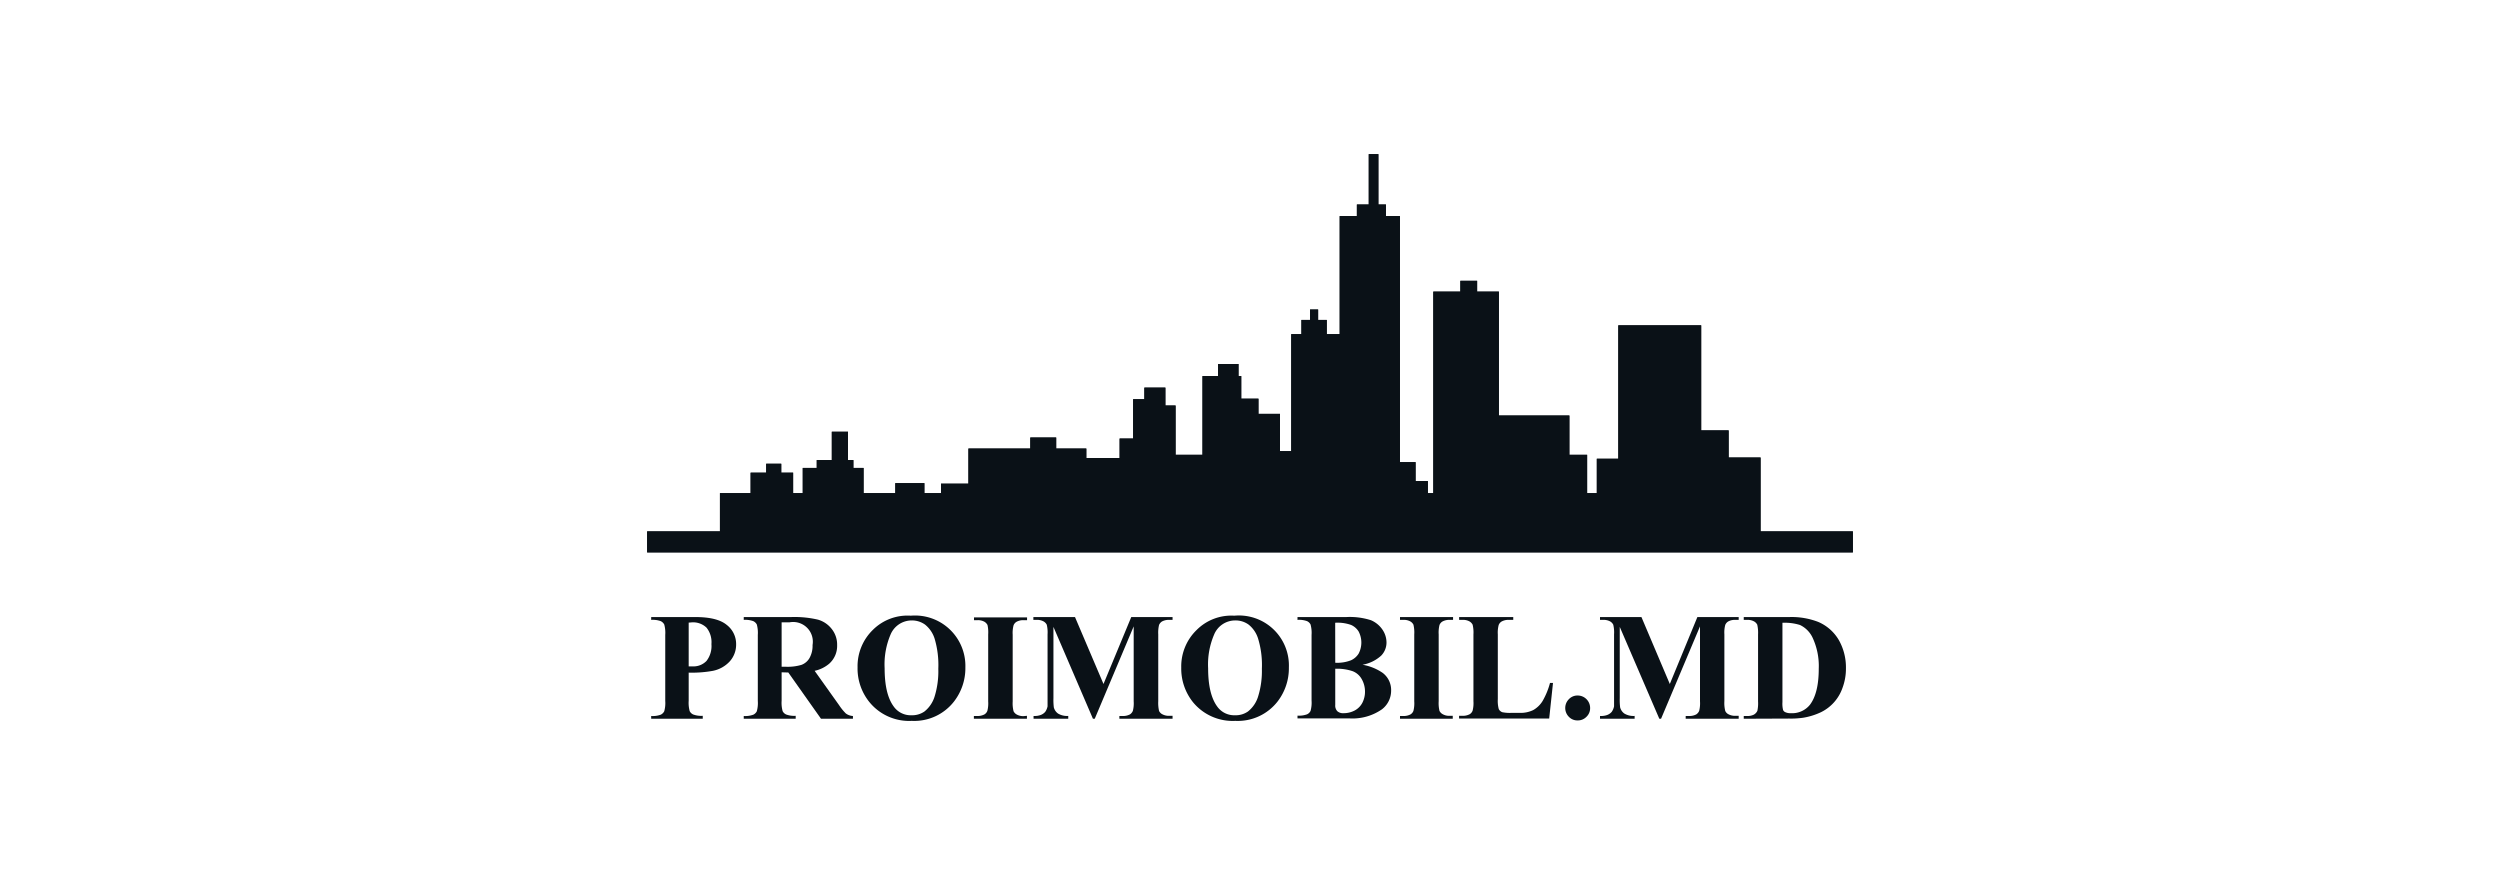 <?xml version="1.0" encoding="UTF-8"?> <svg xmlns="http://www.w3.org/2000/svg" xmlns:xlink="http://www.w3.org/1999/xlink" id="Layer_1" data-name="Layer 1" viewBox="0 0 400 140"> <defs> <style>.cls-1{fill:#0a1117;}.cls-2{clip-path:url(#clip-path);}</style> <clipPath id="clip-path"> <polygon class="cls-1" points="219 24.66 219 32.72 217.1 32.72 217.1 34.57 214.35 34.57 214.35 53.46 212.28 53.46 212.28 51.19 210.9 51.19 210.9 49.52 209.61 49.52 209.61 51.19 208.23 51.19 208.23 53.46 206.6 53.46 206.6 72.18 204.8 72.18 204.8 66.22 201.35 66.22 201.35 63.79 198.6 63.79 198.6 60.17 198.16 60.17 198.16 58.24 194.89 58.24 194.89 60.17 192.4 60.17 192.4 72.77 188.09 72.77 188.09 64.88 186.46 64.88 186.46 62.02 183.1 62.02 183.1 63.87 181.3 63.87 181.3 70.17 179.14 70.17 179.14 73.28 173.81 73.28 173.81 71.77 168.99 71.77 168.99 70 164.85 70 164.85 71.77 154.95 71.77 154.95 77.39 150.56 77.39 150.56 78.9 147.9 78.9 147.9 77.3 143.25 77.3 143.25 78.9 138.17 78.9 138.17 74.87 136.54 74.87 136.54 73.61 135.68 73.61 135.68 69.08 133.09 69.08 133.09 73.61 130.68 73.61 130.68 74.87 128.44 74.87 128.44 78.9 126.9 78.9 126.9 75.63 125 75.63 125 74.2 122.59 74.2 122.59 75.63 120.1 75.63 120.1 78.9 115.19 78.9 115.19 85.02 103.54 85.02 103.54 88.38 296.46 88.38 296.46 85.02 281.69 85.02 281.69 73.2 276.58 73.2 276.58 68.86 272.19 68.86 272.19 52.05 258.93 52.05 258.93 73.4 255.49 73.4 255.49 78.9 253.94 78.9 253.94 72.77 251.1 72.77 251.1 66.48 239.82 66.48 239.82 46.66 236.34 46.66 236.34 44.93 233.66 44.93 233.66 46.66 229.33 46.66 229.33 78.9 228.46 78.9 228.46 76.97 226.49 76.97 226.49 73.94 223.99 73.94 223.99 34.57 221.75 34.57 221.75 32.72 220.54 32.72 220.54 24.66 219 24.66"></polygon> </clipPath> </defs> <title>lopgo_clients22</title> <polygon class="cls-1" points="219 24.66 219 32.72 217.1 32.72 217.1 34.57 214.35 34.57 214.35 53.46 212.28 53.46 212.28 51.19 210.9 51.19 210.9 49.52 209.61 49.52 209.61 51.19 208.23 51.19 208.23 53.46 206.6 53.46 206.6 72.18 204.8 72.18 204.8 66.22 201.35 66.22 201.35 63.79 198.6 63.79 198.6 60.17 198.16 60.17 198.16 58.24 194.89 58.24 194.89 60.17 192.4 60.17 192.4 72.77 188.09 72.77 188.09 64.88 186.46 64.88 186.46 62.02 183.1 62.02 183.1 63.87 181.3 63.87 181.3 70.17 179.14 70.17 179.14 73.28 173.81 73.28 173.81 71.77 168.99 71.77 168.99 70 164.85 70 164.85 71.77 154.95 71.77 154.95 77.39 150.56 77.39 150.56 78.9 147.9 78.9 147.9 77.3 143.25 77.3 143.25 78.9 138.17 78.9 138.17 74.87 136.54 74.87 136.54 73.61 135.68 73.61 135.68 69.08 133.09 69.08 133.09 73.61 130.68 73.61 130.68 74.87 128.44 74.87 128.44 78.9 126.9 78.9 126.9 75.63 125 75.63 125 74.2 122.59 74.2 122.59 75.63 120.1 75.63 120.1 78.9 115.19 78.9 115.19 85.02 103.54 85.02 103.54 88.38 296.46 88.38 296.46 85.02 281.69 85.02 281.69 73.2 276.58 73.2 276.58 68.86 272.19 68.86 272.19 52.05 258.93 52.05 258.93 73.4 255.49 73.4 255.49 78.9 253.94 78.9 253.94 72.77 251.1 72.77 251.1 66.48 239.82 66.48 239.82 46.66 236.34 46.66 236.34 44.93 233.66 44.93 233.66 46.66 229.33 46.66 229.33 78.9 228.46 78.9 228.46 76.97 226.49 76.97 226.49 73.94 223.99 73.94 223.99 34.57 221.75 34.57 221.75 32.72 220.54 32.72 220.54 24.66 219 24.66"></polygon> <g class="cls-2"> <rect class="cls-1" x="103.54" y="24.66" width="192.93" height="63.72"></rect> </g> <path class="cls-1" d="M110.19,107.62v4.5a5,5,0,0,0,.16,1.66,1.16,1.16,0,0,0,.57.54,3.76,3.76,0,0,0,1.52.21V115h-8.25v-.44a3.75,3.75,0,0,0,1.53-.21,1.24,1.24,0,0,0,.56-.55,4.88,4.88,0,0,0,.16-1.65V101.58a5,5,0,0,0-.16-1.66,1.25,1.25,0,0,0-.57-.54,3.77,3.77,0,0,0-1.52-.2v-.45h7.08q3.49,0,5,1.25a3.85,3.85,0,0,1,1.51,3.11,4,4,0,0,1-1,2.71,5,5,0,0,1-2.7,1.53A18.64,18.64,0,0,1,110.19,107.62Zm0-8v7l.6,0a2.89,2.89,0,0,0,2.25-.87,3.88,3.88,0,0,0,.79-2.69,3.72,3.72,0,0,0-.79-2.64,3.1,3.1,0,0,0-2.36-.84Z"></path> <path class="cls-1" d="M125.06,107.57v4.55a5,5,0,0,0,.16,1.66,1.16,1.16,0,0,0,.57.54,3.72,3.72,0,0,0,1.52.21V115H119v-.44a3.75,3.75,0,0,0,1.53-.21,1.2,1.2,0,0,0,.56-.55,4.88,4.88,0,0,0,.16-1.65V101.58a5,5,0,0,0-.16-1.66,1.25,1.25,0,0,0-.57-.54,3.77,3.77,0,0,0-1.52-.2v-.45h7.55a16.51,16.51,0,0,1,4.31.41,4.29,4.29,0,0,1,2.22,1.5,4,4,0,0,1,.86,2.57,3.8,3.8,0,0,1-1.29,3,5.31,5.31,0,0,1-2.31,1.12l3.91,5.49a8.39,8.39,0,0,0,1.08,1.33,2.08,2.08,0,0,0,1.14.41V115h-5.11l-5.23-7.4Zm0-8v7.11h.68a7.75,7.75,0,0,0,2.49-.3,2.48,2.48,0,0,0,1.3-1.11,4,4,0,0,0,.48-2.07,3.15,3.15,0,0,0-3.67-3.63Z"></path> <path class="cls-1" d="M145.73,98.51a8.06,8.06,0,0,1,8.73,8.28,8.71,8.71,0,0,1-1.81,5.44,8.06,8.06,0,0,1-6.77,3.11,8.19,8.19,0,0,1-6.77-3,8.55,8.55,0,0,1-1.9-5.57,8.1,8.1,0,0,1,2.46-6A7.86,7.86,0,0,1,145.73,98.51Zm.14.76a3.67,3.67,0,0,0-3.39,2.28,12.15,12.15,0,0,0-.94,5.36c0,2.77.48,4.82,1.46,6.14a3.32,3.32,0,0,0,2.85,1.39,3.42,3.42,0,0,0,2.06-.6,4.9,4.9,0,0,0,1.64-2.44,13.72,13.72,0,0,0,.58-4.39,14.85,14.85,0,0,0-.59-4.82A4.68,4.68,0,0,0,148,99.93,3.6,3.6,0,0,0,145.87,99.27Z"></path> <path class="cls-1" d="M164.31,114.53V115h-8.49v-.44h.54a2.35,2.35,0,0,0,1.14-.25,1.12,1.12,0,0,0,.48-.58,4.86,4.86,0,0,0,.13-1.51V101.51A5.32,5.32,0,0,0,158,100a1.3,1.3,0,0,0-.53-.54,2.13,2.13,0,0,0-1.09-.23h-.54v-.45h8.49v.45h-.54a2.18,2.18,0,0,0-1.13.25,1.12,1.12,0,0,0-.49.57,4.78,4.78,0,0,0-.14,1.51v10.68a5.19,5.19,0,0,0,.14,1.56,1.22,1.22,0,0,0,.54.54,2.11,2.11,0,0,0,1.08.24Z"></path> <path class="cls-1" d="M176.56,109.44,181,98.73h6.61v.45h-.53a2.28,2.28,0,0,0-1.15.25,1.23,1.23,0,0,0-.48.56,5.18,5.18,0,0,0-.13,1.5v10.7a5.72,5.72,0,0,0,.13,1.56,1.17,1.17,0,0,0,.54.54,2.15,2.15,0,0,0,1.09.24h.53V115H179.1v-.44h.53a2.36,2.36,0,0,0,1.15-.25,1.23,1.23,0,0,0,.48-.58,4.86,4.86,0,0,0,.13-1.51v-12L175.16,115h-.29l-6.32-14.7V111.7a10,10,0,0,0,.06,1.47,1.73,1.73,0,0,0,.68,1,2.82,2.82,0,0,0,1.63.38V115h-5.55v-.44h.16a2.78,2.78,0,0,0,1-.17,1.77,1.77,0,0,0,.71-.5,2.33,2.33,0,0,0,.37-.88c0-.09,0-.49,0-1.22V101.49a5.15,5.15,0,0,0-.13-1.54,1.27,1.27,0,0,0-.54-.54,2.13,2.13,0,0,0-1.09-.23h-.51v-.45H172Z"></path> <path class="cls-1" d="M197.49,98.51a8,8,0,0,1,8.73,8.28,8.7,8.7,0,0,1-1.8,5.44,8.07,8.07,0,0,1-6.77,3.11,8.22,8.22,0,0,1-6.78-3A8.6,8.6,0,0,1,189,106.8a8.1,8.1,0,0,1,2.46-6A7.84,7.84,0,0,1,197.49,98.51Zm.15.76a3.65,3.65,0,0,0-3.39,2.28,12.13,12.13,0,0,0-.95,5.36q0,4.16,1.46,6.14a3.32,3.32,0,0,0,2.85,1.39,3.4,3.4,0,0,0,2.06-.6,4.84,4.84,0,0,0,1.64-2.44,13.69,13.69,0,0,0,.59-4.39,14.52,14.52,0,0,0-.6-4.82,4.62,4.62,0,0,0-1.53-2.26A3.57,3.57,0,0,0,197.64,99.27Z"></path> <path class="cls-1" d="M218,106.36a8.11,8.11,0,0,1,3.24,1.31,3.43,3.43,0,0,1,1.34,2.82,3.75,3.75,0,0,1-1.47,3,8.24,8.24,0,0,1-5.26,1.45h-8.25v-.44a3.75,3.75,0,0,0,1.53-.21,1.15,1.15,0,0,0,.56-.55,4.88,4.88,0,0,0,.16-1.65V101.58a5,5,0,0,0-.16-1.66,1.2,1.2,0,0,0-.57-.54,3.74,3.74,0,0,0-1.52-.2v-.45h7.79a11.08,11.08,0,0,1,3.95.5,4.19,4.19,0,0,1,1.83,1.48,3.67,3.67,0,0,1,.67,2.11,3,3,0,0,1-.85,2.08A6,6,0,0,1,218,106.36Zm-4.36.61v5.81a1.31,1.31,0,0,0,.32,1,1.35,1.35,0,0,0,1,.33,3.79,3.79,0,0,0,1.77-.42,2.94,2.94,0,0,0,1.24-1.23,3.87,3.87,0,0,0,.43-1.81,4,4,0,0,0-.53-2,2.82,2.82,0,0,0-1.45-1.26A7.76,7.76,0,0,0,213.65,107Zm0-.93a6.1,6.1,0,0,0,2.51-.39,2.81,2.81,0,0,0,1.23-1.07,3.82,3.82,0,0,0,0-3.54,2.7,2.7,0,0,0-1.21-1.05,6.44,6.44,0,0,0-2.54-.35Z"></path> <path class="cls-1" d="M232.44,114.53V115H224v-.44h.53a2.32,2.32,0,0,0,1.14-.25,1.12,1.12,0,0,0,.48-.58,4.86,4.86,0,0,0,.13-1.51V101.51a5.32,5.32,0,0,0-.13-1.56,1.24,1.24,0,0,0-.53-.54,2.13,2.13,0,0,0-1.09-.23H224v-.45h8.49v.45h-.54a2.24,2.24,0,0,0-1.14.25,1.12,1.12,0,0,0-.49.57,4.9,4.9,0,0,0-.13,1.51v10.68a5.32,5.32,0,0,0,.13,1.56,1.25,1.25,0,0,0,.55.54,2.06,2.06,0,0,0,1.08.24Z"></path> <path class="cls-1" d="M248.48,109.27l-.61,5.7H233.45v-.44H234a2.35,2.35,0,0,0,1.14-.25,1.12,1.12,0,0,0,.48-.58,4.86,4.86,0,0,0,.13-1.51V101.51a5.32,5.32,0,0,0-.13-1.56,1.3,1.3,0,0,0-.53-.54,2.13,2.13,0,0,0-1.09-.23h-.54v-.45h8.66v.45h-.7a2.22,2.22,0,0,0-1.14.25,1.12,1.12,0,0,0-.49.57,4.78,4.78,0,0,0-.14,1.51v10.35a5,5,0,0,0,.15,1.58,1,1,0,0,0,.56.51,5.8,5.8,0,0,0,1.45.11h1.35a4.61,4.61,0,0,0,2.16-.45,4.16,4.16,0,0,0,1.49-1.44,11.86,11.86,0,0,0,1.19-2.9Z"></path> <path class="cls-1" d="M252.42,111.28a2,2,0,0,1,2,2,1.89,1.89,0,0,1-.59,1.41,1.92,1.92,0,0,1-1.41.58,1.88,1.88,0,0,1-1.4-.58,2,2,0,0,1,0-2.82A1.89,1.89,0,0,1,252.42,111.28Z"></path> <path class="cls-1" d="M267.17,109.44l4.41-10.71h6.61v.45h-.52a2.23,2.23,0,0,0-1.15.25,1.17,1.17,0,0,0-.48.56,4.7,4.7,0,0,0-.14,1.5v10.7a5.19,5.19,0,0,0,.14,1.56,1.1,1.1,0,0,0,.53.54,2.19,2.19,0,0,0,1.1.24h.52V115h-8.48v-.44h.53a2.36,2.36,0,0,0,1.15-.25,1.23,1.23,0,0,0,.48-.58,4.86,4.86,0,0,0,.13-1.51v-12L265.77,115h-.28l-6.33-14.7V111.7a10,10,0,0,0,.06,1.47,1.73,1.73,0,0,0,.68,1,2.83,2.83,0,0,0,1.64.38V115H256v-.44h.17a2.77,2.77,0,0,0,1-.17,1.77,1.77,0,0,0,.71-.5,2.33,2.33,0,0,0,.37-.88c0-.09,0-.49,0-1.22V101.49a5.15,5.15,0,0,0-.13-1.54,1.24,1.24,0,0,0-.53-.54,2.19,2.19,0,0,0-1.1-.23H256v-.45h6.63Z"></path> <path class="cls-1" d="M279,115v-.44h.54a2.23,2.23,0,0,0,1.08-.22,1.38,1.38,0,0,0,.56-.61,5.78,5.78,0,0,0,.11-1.51V101.51a5.72,5.72,0,0,0-.13-1.56,1.27,1.27,0,0,0-.54-.54,2.11,2.11,0,0,0-1.08-.23H279v-.45h7.27a11.77,11.77,0,0,1,4.68.79,7,7,0,0,1,3.29,2.94,8.87,8.87,0,0,1,1.11,4.44,8.78,8.78,0,0,1-.55,3.16,6.81,6.81,0,0,1-3.44,3.89,10.74,10.74,0,0,1-2.8.88,13.71,13.71,0,0,1-2.29.14Zm6.19-15.32v12.67a4.21,4.21,0,0,0,.1,1.24.66.66,0,0,0,.32.34,1.91,1.91,0,0,0,.93.18,3.65,3.65,0,0,0,3.06-1.36Q291,110.88,291,107a10.72,10.72,0,0,0-1-5,4.23,4.23,0,0,0-2-2A8.09,8.09,0,0,0,285.15,99.65Z"></path> </svg> 